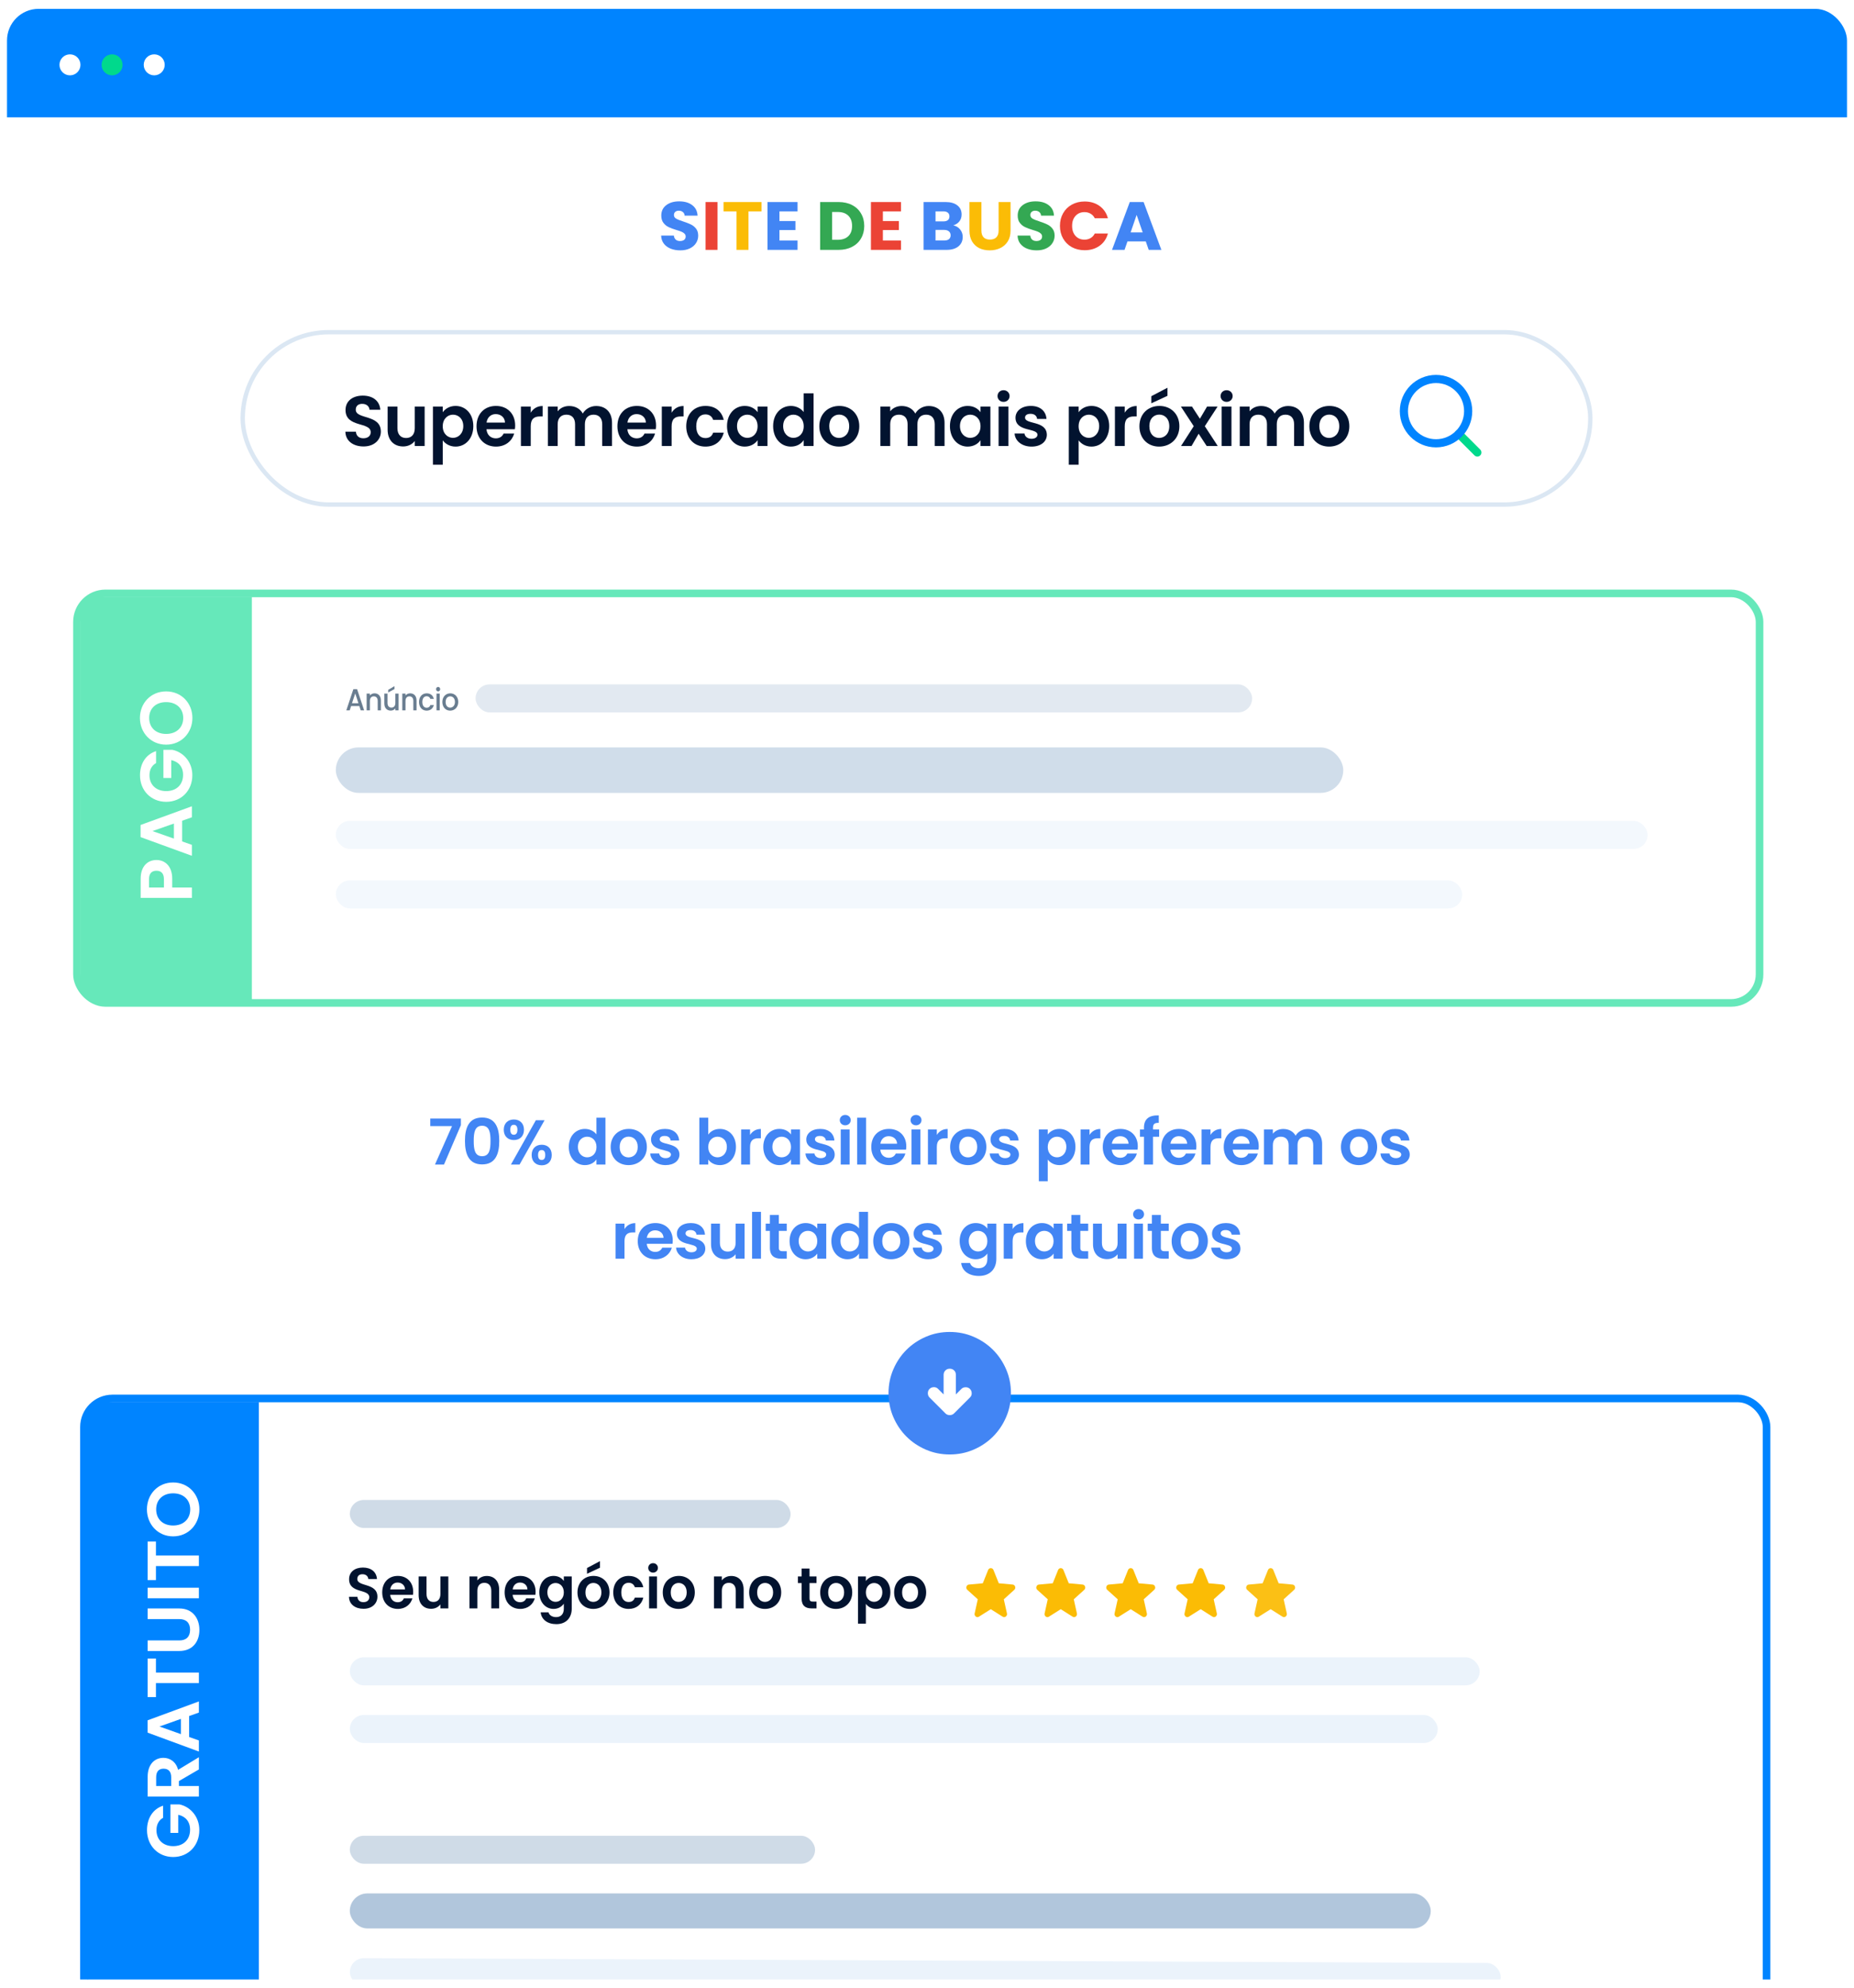<svg width="530" height="568" viewBox="0 0 530 568" fill="none" xmlns="http://www.w3.org/2000/svg">
<g filter="url(#filter0_d_1097_6316)">
<g clip-path="url(#clip0_1097_6316)">
<rect x="2" y="1.524" width="526" height="563" rx="9.053" fill="white"/>
<rect x="2" y="33.524" width="525" height="122" fill="white"/>
<rect x="2" y="1.524" width="526" height="31" fill="#0084FF"/>
<circle cx="20" cy="17.524" r="3" fill="white"/>
<circle cx="32.042" cy="17.524" r="3" fill="#00D98C"/>
<circle cx="44.085" cy="17.524" r="3" fill="white"/>
<rect x="69.377" y="93.901" width="385.247" height="49.247" rx="24.623" fill="white"/>
<path d="M108.877 122.303C108.877 117.305 101.701 118.89 101.701 116.046C101.701 114.888 102.523 114.339 103.625 114.38C104.828 114.4 105.57 115.132 105.63 116.066H108.717C108.536 113.507 106.572 112.024 103.705 112.024C100.819 112.024 98.775 113.568 98.775 116.127C98.754 121.267 105.97 119.418 105.97 122.485C105.97 123.501 105.189 124.212 103.866 124.212C102.563 124.212 101.821 123.46 101.741 122.323H98.734C98.775 125.004 101.019 126.548 103.926 126.548C107.113 126.548 108.877 124.537 108.877 122.303Z" fill="#02132F"/>
<path d="M121.392 115.152H118.566V121.348C118.566 123.156 117.604 124.131 116.08 124.131C114.597 124.131 113.615 123.156 113.615 121.348V115.152H110.809V121.754C110.809 124.842 112.673 126.548 115.259 126.548C116.642 126.548 117.864 125.939 118.566 124.984V126.406H121.392V115.152Z" fill="#02132F"/>
<path d="M126.566 116.777V115.152H123.76V131.769H126.566V124.801C127.248 125.715 128.491 126.589 130.235 126.589C133.081 126.589 135.306 124.253 135.306 120.738C135.306 117.224 133.081 114.969 130.235 114.969C128.511 114.969 127.228 115.822 126.566 116.777ZM132.439 120.738C132.439 122.871 131.016 124.09 129.493 124.09C127.99 124.09 126.566 122.912 126.566 120.779C126.566 118.646 127.99 117.468 129.493 117.468C131.016 117.468 132.439 118.605 132.439 120.738Z" fill="#02132F"/>
<path d="M141.715 117.305C143.158 117.305 144.321 118.24 144.361 119.723H139.089C139.309 118.179 140.372 117.305 141.715 117.305ZM146.986 122.871H143.96C143.599 123.623 142.937 124.232 141.735 124.232C140.332 124.232 139.209 123.298 139.069 121.632H147.187C147.247 121.267 147.267 120.901 147.267 120.535C147.267 117.183 145.002 114.969 141.795 114.969C138.508 114.969 136.223 117.224 136.223 120.779C136.223 124.314 138.568 126.589 141.795 126.589C144.541 126.589 146.385 124.943 146.986 122.871Z" fill="#02132F"/>
<path d="M151.721 120.799C151.721 118.626 152.723 117.976 154.387 117.976H155.128V114.99C153.585 114.99 152.422 115.741 151.721 116.899V115.152H148.914V126.406H151.721V120.799Z" fill="#02132F"/>
<path d="M172.152 126.406H174.958V119.804C174.958 116.696 173.074 114.99 170.408 114.99C168.785 114.99 167.321 115.863 166.6 117.143C165.838 115.741 164.415 114.99 162.691 114.99C161.308 114.99 160.125 115.579 159.424 116.513V115.152H156.618V126.406H159.424V120.19C159.424 118.402 160.406 117.468 161.929 117.468C163.413 117.468 164.395 118.402 164.395 120.19V126.406H167.201V120.19C167.201 118.402 168.183 117.468 169.687 117.468C171.17 117.468 172.152 118.402 172.152 120.19V126.406Z" fill="#02132F"/>
<path d="M181.991 117.305C183.434 117.305 184.597 118.24 184.637 119.723H179.365C179.586 118.179 180.648 117.305 181.991 117.305ZM187.263 122.871H184.236C183.875 123.623 183.214 124.232 182.011 124.232C180.608 124.232 179.485 123.298 179.345 121.632H187.463C187.523 121.267 187.543 120.901 187.543 120.535C187.543 117.183 185.278 114.969 182.071 114.969C178.784 114.969 176.499 117.224 176.499 120.779C176.499 124.314 178.844 126.589 182.071 126.589C184.817 126.589 186.661 124.943 187.263 122.871Z" fill="#02132F"/>
<path d="M191.997 120.799C191.997 118.626 192.999 117.976 194.663 117.976H195.404V114.99C193.861 114.99 192.698 115.741 191.997 116.899V115.152H189.191V126.406H191.997V120.799Z" fill="#02132F"/>
<path d="M196.172 120.779C196.172 124.314 198.457 126.589 201.664 126.589C204.43 126.589 206.295 125.004 206.896 122.607H203.869C203.528 123.623 202.807 124.151 201.644 124.151C200.081 124.151 199.038 122.973 199.038 120.779C199.038 118.585 200.081 117.387 201.644 117.387C202.807 117.387 203.549 117.996 203.869 118.951H206.896C206.295 116.432 204.43 114.969 201.664 114.969C198.457 114.969 196.172 117.244 196.172 120.779Z" fill="#02132F"/>
<path d="M207.829 120.738C207.829 124.253 210.074 126.589 212.881 126.589C214.644 126.589 215.907 125.736 216.569 124.761V126.406H219.395V115.152H216.569V116.757C215.907 115.822 214.685 114.969 212.901 114.969C210.074 114.969 207.829 117.224 207.829 120.738ZM216.569 120.779C216.569 122.912 215.166 124.09 213.622 124.09C212.119 124.09 210.696 122.871 210.696 120.738C210.696 118.605 212.119 117.468 213.622 117.468C215.166 117.468 216.569 118.646 216.569 120.779Z" fill="#02132F"/>
<path d="M221.013 120.738C221.013 124.253 223.258 126.589 226.085 126.589C227.828 126.589 229.071 125.776 229.733 124.74V126.406H232.579V111.374H229.733V116.716C228.971 115.66 227.568 114.969 226.105 114.969C223.258 114.969 221.013 117.224 221.013 120.738ZM229.753 120.779C229.753 122.912 228.35 124.09 226.806 124.09C225.303 124.09 223.88 122.871 223.88 120.738C223.88 118.605 225.303 117.468 226.806 117.468C228.35 117.468 229.753 118.646 229.753 120.779Z" fill="#02132F"/>
<path d="M245.643 120.779C245.643 117.224 243.137 114.969 239.93 114.969C236.723 114.969 234.217 117.224 234.217 120.779C234.217 124.314 236.643 126.589 239.85 126.589C243.077 126.589 245.643 124.314 245.643 120.779ZM237.064 120.779C237.064 118.524 238.407 117.448 239.89 117.448C241.373 117.448 242.756 118.524 242.756 120.779C242.756 123.014 241.333 124.111 239.85 124.111C238.346 124.111 237.064 123.014 237.064 120.779Z" fill="#02132F"/>
<path d="M267.21 126.406H270.016V119.804C270.016 116.696 268.132 114.99 265.466 114.99C263.843 114.99 262.379 115.863 261.658 117.143C260.896 115.741 259.473 114.99 257.749 114.99C256.366 114.99 255.183 115.579 254.482 116.513V115.152H251.676V126.406H254.482V120.19C254.482 118.402 255.464 117.468 256.987 117.468C258.471 117.468 259.453 118.402 259.453 120.19V126.406H262.259V120.19C262.259 118.402 263.241 117.468 264.745 117.468C266.228 117.468 267.21 118.402 267.21 120.19V126.406Z" fill="#02132F"/>
<path d="M271.557 120.738C271.557 124.253 273.802 126.589 276.608 126.589C278.372 126.589 279.635 125.736 280.296 124.761V126.406H283.122V115.152H280.296V116.757C279.635 115.822 278.412 114.969 276.628 114.969C273.802 114.969 271.557 117.224 271.557 120.738ZM280.296 120.779C280.296 122.912 278.893 124.09 277.35 124.09C275.846 124.09 274.423 122.871 274.423 120.738C274.423 118.605 275.846 117.468 277.35 117.468C278.893 117.468 280.296 118.646 280.296 120.779Z" fill="#02132F"/>
<path d="M285.462 126.406H288.269V115.152H285.462V126.406ZM286.886 113.811C287.868 113.811 288.609 113.08 288.609 112.146C288.609 111.211 287.868 110.48 286.886 110.48C285.883 110.48 285.162 111.211 285.162 112.146C285.162 113.08 285.883 113.811 286.886 113.811Z" fill="#02132F"/>
<path d="M299.259 123.196C299.179 119.073 293.026 120.352 293.026 118.301C293.026 117.651 293.567 117.224 294.609 117.224C295.712 117.224 296.393 117.813 296.473 118.687H299.159C298.999 116.452 297.375 114.969 294.689 114.969C291.943 114.969 290.3 116.472 290.3 118.341C290.3 122.465 296.573 121.185 296.573 123.196C296.573 123.846 295.972 124.354 294.87 124.354C293.747 124.354 292.965 123.704 292.865 122.851H290.039C290.159 124.943 292.104 126.589 294.89 126.589C297.596 126.589 299.259 125.126 299.259 123.196Z" fill="#02132F"/>
<path d="M308.344 116.777V115.152H305.537V131.769H308.344V124.801C309.025 125.715 310.268 126.589 312.012 126.589C314.858 126.589 317.083 124.253 317.083 120.738C317.083 117.224 314.858 114.969 312.012 114.969C310.288 114.969 309.005 115.822 308.344 116.777ZM314.217 120.738C314.217 122.871 312.794 124.09 311.27 124.09C309.767 124.09 308.344 122.912 308.344 120.779C308.344 118.646 309.767 117.468 311.27 117.468C312.794 117.468 314.217 118.605 314.217 120.738Z" fill="#02132F"/>
<path d="M321.528 120.799C321.528 118.626 322.53 117.976 324.194 117.976H324.935V114.99C323.392 114.99 322.229 115.741 321.528 116.899V115.152H318.721V126.406H321.528V120.799Z" fill="#02132F"/>
<path d="M337.148 120.779C337.148 117.224 334.643 114.969 331.436 114.969C328.228 114.969 325.723 117.224 325.723 120.779C325.723 124.314 328.148 126.589 331.355 126.589C334.583 126.589 337.148 124.314 337.148 120.779ZM328.569 120.779C328.569 118.524 329.912 117.448 331.396 117.448C332.879 117.448 334.262 118.524 334.262 120.779C334.262 123.014 332.839 124.111 331.355 124.111C329.852 124.111 328.569 123.014 328.569 120.779ZM329.13 112.186V114.218L333.741 112.085V109.769L329.13 112.186Z" fill="#02132F"/>
<path d="M344.94 126.406H348.107L344.418 120.759L348.066 115.152H345.06L343.015 118.626L340.75 115.152H337.583L341.251 120.759L337.623 126.406H340.63L342.654 122.912L344.94 126.406Z" fill="#02132F"/>
<path d="M349.23 126.406H352.036V115.152H349.23V126.406ZM350.653 113.811C351.635 113.811 352.377 113.08 352.377 112.146C352.377 111.211 351.635 110.48 350.653 110.48C349.651 110.48 348.929 111.211 348.929 112.146C348.929 113.08 349.651 113.811 350.653 113.811Z" fill="#02132F"/>
<path d="M369.942 126.406H372.749V119.804C372.749 116.696 370.864 114.99 368.198 114.99C366.575 114.99 365.112 115.863 364.39 117.143C363.628 115.741 362.205 114.99 360.481 114.99C359.098 114.99 357.916 115.579 357.214 116.513V115.152H354.408V126.406H357.214V120.19C357.214 118.402 358.196 117.468 359.72 117.468C361.203 117.468 362.185 118.402 362.185 120.19V126.406H364.991V120.19C364.991 118.402 365.973 117.468 367.477 117.468C368.96 117.468 369.942 118.402 369.942 120.19V126.406Z" fill="#02132F"/>
<path d="M385.734 120.779C385.734 117.224 383.229 114.969 380.022 114.969C376.815 114.969 374.309 117.224 374.309 120.779C374.309 124.314 376.734 126.589 379.941 126.589C383.169 126.589 385.734 124.314 385.734 120.779ZM377.155 120.779C377.155 118.524 378.498 117.448 379.982 117.448C381.465 117.448 382.848 118.524 382.848 120.779C382.848 123.014 381.425 124.111 379.941 124.111C378.438 124.111 377.155 123.014 377.155 120.779Z" fill="#02132F"/>
<g clip-path="url(#clip1_1097_6316)">
<path d="M417.013 122.953L422.328 128.269" stroke="#00D98C" stroke-width="2.333" stroke-linecap="round" stroke-linejoin="round"/>
<path d="M410.516 125.644C415.59 125.644 419.703 121.53 419.703 116.456C419.703 111.382 415.59 107.269 410.516 107.269C405.442 107.269 401.328 111.382 401.328 116.456C401.328 121.53 405.442 125.644 410.516 125.644Z" stroke="#0084FF" stroke-width="2.333" stroke-linecap="round" stroke-linejoin="round"/>
</g>
<rect x="69.377" y="93.901" width="385.247" height="49.247" rx="24.623" stroke="#DBE7F3" stroke-width="1.247"/>
<g opacity="0.6">
<g clip-path="url(#clip2_1097_6316)">
<rect x="23" y="169.524" width="49" height="116" fill="#00D98C"/>
<path d="M46.86 252.545H42.601V250.183C42.601 248.502 43.399 247.758 44.741 247.758C46.042 247.758 46.86 248.502 46.86 250.183V252.545ZM44.741 244.693C42.203 244.693 40.21 246.481 40.21 250.056L40.21 255.524H54.853V252.545H49.231V250.056C49.231 246.225 46.965 244.693 44.741 244.693Z" fill="white"/>
<path d="M54.853 232.493V229.343L40.189 234.684L40.189 238.153L54.853 243.493V240.366L52.063 239.387V233.471L54.853 232.493ZM49.713 234.28L49.713 238.578L43.587 236.429L49.713 234.28Z" fill="white"/>
<path d="M40.021 220.496C40.021 224.794 43.126 228.071 47.511 228.071C51.895 228.071 54.979 224.794 54.979 220.474C54.979 216.517 52.252 213.814 49.273 213.218H46.713L46.713 221.262H48.958V216.155C51.035 216.602 52.336 218.07 52.336 220.368C52.336 223.134 50.489 225.007 47.511 225.007C44.594 225.007 42.727 223.155 42.727 220.496C42.727 218.921 43.378 217.687 44.615 217.006V213.58C41.678 214.538 40.021 217.176 40.021 220.496Z" fill="white"/>
<path d="M47.489 196.524C43.105 196.524 40 199.886 40 204.12C40 208.312 43.105 211.738 47.489 211.738C51.895 211.738 55 208.312 55 204.12C55 199.907 51.895 196.524 47.489 196.524ZM47.489 208.674C44.511 208.674 42.643 206.823 42.643 204.12C42.643 201.439 44.511 199.588 47.489 199.588C50.468 199.588 52.378 201.439 52.378 204.12C52.378 206.823 50.468 208.674 47.489 208.674Z" fill="white"/>
<path d="M103.127 201.946H104.098L102.083 195.894H101.015L99 201.946H99.963L100.367 200.711H102.722L103.127 201.946ZM102.463 199.902H100.626L101.549 197.094L102.463 199.902Z" fill="#052646"/>
<path d="M107.976 201.946H108.89V199.12C108.89 197.781 108.105 197.076 107.061 197.076C106.527 197.076 106.034 197.311 105.734 197.702V197.154H104.812V201.946H105.734V199.268C105.734 198.389 106.179 197.937 106.859 197.937C107.531 197.937 107.976 198.389 107.976 199.268V201.946Z" fill="#052646"/>
<path d="M113.942 197.154H113.02V199.824C113.02 200.702 112.575 201.154 111.895 201.154C111.224 201.154 110.779 200.702 110.779 199.824V197.154H109.864V199.972C109.864 201.311 110.657 202.015 111.701 202.015C112.227 202.015 112.729 201.781 113.02 201.372V201.946H113.942V197.154ZM110.973 196.085V196.815L112.761 195.868V195.024L110.973 196.085Z" fill="#052646"/>
<path d="M118.161 201.946H119.076V199.12C119.076 197.781 118.291 197.076 117.247 197.076C116.713 197.076 116.219 197.311 115.92 197.702V197.154H114.998V201.946H115.92V199.268C115.92 198.389 116.365 197.937 117.045 197.937C117.716 197.937 118.161 198.389 118.161 199.268V201.946Z" fill="#052646"/>
<path d="M119.783 199.546C119.783 201.05 120.689 202.024 121.968 202.024C123.06 202.024 123.772 201.372 124.023 200.433H123.028C122.858 200.928 122.518 201.189 121.968 201.189C121.223 201.189 120.73 200.598 120.73 199.546C120.73 198.502 121.223 197.911 121.968 197.911C122.518 197.911 122.874 198.207 123.028 198.668H124.023C123.772 197.659 123.06 197.076 121.968 197.076C120.689 197.076 119.783 198.05 119.783 199.546Z" fill="#052646"/>
<path d="M124.78 201.946H125.703V197.154H124.78V201.946ZM125.25 196.52C125.573 196.52 125.832 196.241 125.832 195.885C125.832 195.528 125.573 195.25 125.25 195.25C124.918 195.25 124.659 195.528 124.659 195.885C124.659 196.241 124.918 196.52 125.25 196.52Z" fill="#052646"/>
<path d="M131 199.546C131 198.041 129.997 197.076 128.726 197.076C127.456 197.076 126.453 198.041 126.453 199.546C126.453 201.05 127.415 202.024 128.686 202.024C129.964 202.024 131 201.05 131 199.546ZM127.391 199.546C127.391 198.459 128.014 197.937 128.71 197.937C129.398 197.937 130.053 198.459 130.053 199.546C130.053 200.633 129.374 201.163 128.686 201.163C127.99 201.163 127.391 200.633 127.391 199.546Z" fill="#052646"/>
<rect x="135.95" y="194.524" width="222" height="8" rx="4" fill="#CFDBE7"/>
<rect x="96" y="212.524" width="288" height="13" rx="6.5" fill="#B1C6DC"/>
<rect x="96" y="233.524" width="375" height="8" rx="4" fill="#EBF3FB"/>
<rect x="96" y="250.524" width="322" height="8" rx="4" fill="#EBF3FB"/>
</g>
<rect x="22" y="168.524" width="481" height="117" rx="8.151" stroke="#00D98C" stroke-width="2.174"/>
</g>
<g clip-path="url(#clip3_1097_6316)">
<rect x="25" y="399.524" width="49" height="370" fill="#0084FF"/>
<path d="M42.021 521.858C42.021 526.208 45.126 529.524 49.511 529.524C53.895 529.524 56.979 526.208 56.979 521.836C56.979 517.831 54.252 515.096 51.273 514.493H48.713V522.633H50.958V517.465C53.035 517.917 54.336 519.403 54.336 521.729C54.336 524.528 52.489 526.423 49.511 526.423C46.594 526.423 44.727 524.55 44.727 521.858C44.727 520.264 45.378 519.016 46.615 518.326V514.859C43.678 515.828 42.021 518.499 42.021 521.858Z" fill="white"/>
<path d="M46.762 504.295C48.084 504.295 48.944 505.049 48.944 506.729L48.944 509.248H44.643L44.643 506.729C44.643 505.049 45.462 504.295 46.762 504.295ZM42.21 512.263H56.853V509.248H51.147V507.827L56.853 504.511V501.022L50.916 504.618C50.287 502.207 48.483 501.195 46.699 501.195C44.245 501.195 42.21 503.003 42.21 506.621L42.21 512.263Z" fill="white"/>
<path d="M56.853 488.261V485.074L42.189 490.479L42.189 493.989L56.853 499.394V496.228L54.063 495.238V489.251L56.853 488.261ZM51.713 490.07V494.419L45.587 492.244L51.713 490.07Z" fill="white"/>
<path d="M44.58 483.85L44.58 479.845H56.853V476.83H44.58L44.58 472.825H42.21L42.21 483.85H44.58Z" fill="white"/>
<path d="M51.252 470.668C55.112 470.668 57 467.955 57 464.66C57 461.366 55.112 458.523 51.252 458.523H42.21L42.21 461.559H51.273C53.287 461.559 54.336 462.679 54.336 464.617C54.336 466.534 53.287 467.653 51.273 467.653H42.21L42.21 470.668H51.252Z" fill="white"/>
<path d="M56.853 455.61V452.595H42.21L42.21 455.61H56.853Z" fill="white"/>
<path d="M44.58 450.414L44.58 446.408H56.853V443.394H44.58L44.58 439.388H42.21L42.21 450.414H44.58Z" fill="white"/>
<path d="M49.489 422.524C45.105 422.524 42 425.926 42 430.212C42 434.454 45.105 437.921 49.489 437.921C53.895 437.921 57 434.454 57 430.212C57 425.948 53.895 422.524 49.489 422.524ZM49.489 434.82C46.511 434.82 44.643 432.946 44.643 430.212C44.643 427.498 46.511 425.625 49.489 425.625C52.468 425.625 54.378 427.498 54.378 430.212C54.378 432.946 52.468 434.82 49.489 434.82Z" fill="white"/>
<rect x="100" y="427.524" width="126" height="8" rx="4" fill="#CFDBE7"/>
<path d="M107.892 455.171C107.892 451.116 102.14 452.402 102.14 450.094C102.14 449.155 102.799 448.709 103.682 448.742C104.646 448.759 105.241 449.352 105.289 450.111H107.764C107.619 448.034 106.044 446.83 103.747 446.83C101.433 446.83 99.794 448.083 99.794 450.16C99.778 454.33 105.562 452.83 105.562 455.319C105.562 456.144 104.936 456.72 103.875 456.72C102.831 456.72 102.236 456.111 102.172 455.187H99.762C99.794 457.363 101.593 458.616 103.923 458.616C106.478 458.616 107.892 456.984 107.892 455.171Z" fill="#02132F"/>
<path d="M113.667 451.116C114.823 451.116 115.755 451.874 115.788 453.078H111.562C111.738 451.825 112.59 451.116 113.667 451.116ZM117.892 455.633H115.466C115.177 456.242 114.647 456.737 113.683 456.737C112.558 456.737 111.658 455.979 111.546 454.627H118.053C118.101 454.33 118.117 454.034 118.117 453.737C118.117 451.017 116.302 449.22 113.731 449.22C111.096 449.22 109.264 451.05 109.264 453.935C109.264 456.803 111.144 458.649 113.731 458.649C115.932 458.649 117.41 457.314 117.892 455.633Z" fill="#02132F"/>
<path d="M128.163 449.369H125.897V454.396C125.897 455.863 125.126 456.655 123.905 456.655C122.716 456.655 121.929 455.863 121.929 454.396V449.369H119.679V454.726C119.679 457.231 121.173 458.616 123.246 458.616C124.355 458.616 125.335 458.122 125.897 457.347V458.501H128.163V449.369Z" fill="#02132F"/>
<path d="M140.446 458.501H142.695V453.144C142.695 450.622 141.217 449.237 139.144 449.237C138.003 449.237 137.039 449.731 136.461 450.506V449.369H134.211V458.501H136.461V453.457C136.461 451.99 137.248 451.198 138.469 451.198C139.658 451.198 140.446 451.99 140.446 453.457V458.501Z" fill="#02132F"/>
<path d="M148.659 451.116C149.815 451.116 150.747 451.874 150.78 453.078H146.554C146.73 451.825 147.582 451.116 148.659 451.116ZM152.884 455.633H150.458C150.169 456.242 149.639 456.737 148.675 456.737C147.55 456.737 146.65 455.979 146.538 454.627H153.045C153.093 454.33 153.109 454.034 153.109 453.737C153.109 451.017 151.294 449.22 148.723 449.22C146.088 449.22 144.256 451.05 144.256 453.935C144.256 456.803 146.136 458.649 148.723 458.649C150.924 458.649 152.402 457.314 152.884 455.633Z" fill="#02132F"/>
<path d="M154.173 453.902C154.173 456.753 155.973 458.649 158.238 458.649C159.636 458.649 160.648 457.94 161.179 457.149V458.567C161.179 460.264 160.215 460.99 158.977 460.99C157.853 460.99 157.017 460.446 156.792 459.622H154.559C154.784 461.715 156.535 463.001 159.042 463.001C161.966 463.001 163.444 461.039 163.444 458.567V449.369H161.179V450.671C160.648 449.88 159.636 449.22 158.238 449.22C155.973 449.22 154.173 451.05 154.173 453.902ZM161.179 453.935C161.179 455.666 160.054 456.622 158.817 456.622C157.611 456.622 156.471 455.633 156.471 453.902C156.471 452.171 157.611 451.248 158.817 451.248C160.054 451.248 161.179 452.204 161.179 453.935Z" fill="#02132F"/>
<path d="M174.238 453.935C174.238 451.05 172.229 449.22 169.658 449.22C167.087 449.22 165.079 451.05 165.079 453.935C165.079 456.803 167.023 458.649 169.594 458.649C172.181 458.649 174.238 456.803 174.238 453.935ZM167.361 453.935C167.361 452.105 168.437 451.231 169.626 451.231C170.815 451.231 171.924 452.105 171.924 453.935C171.924 455.748 170.783 456.638 169.594 456.638C168.389 456.638 167.361 455.748 167.361 453.935ZM167.81 446.962V448.611L171.506 446.88V445.001L167.81 446.962Z" fill="#02132F"/>
<path d="M175.309 453.935C175.309 456.803 177.141 458.649 179.712 458.649C181.929 458.649 183.424 457.363 183.906 455.418H181.479C181.206 456.242 180.628 456.671 179.696 456.671C178.443 456.671 177.607 455.715 177.607 453.935C177.607 452.155 178.443 451.182 179.696 451.182C180.628 451.182 181.222 451.676 181.479 452.451H183.906C183.424 450.407 181.929 449.22 179.712 449.22C177.141 449.22 175.309 451.067 175.309 453.935Z" fill="#02132F"/>
<path d="M185.554 458.501H187.803V449.369H185.554V458.501ZM186.695 448.281C187.482 448.281 188.076 447.687 188.076 446.929C188.076 446.171 187.482 445.578 186.695 445.578C185.891 445.578 185.313 446.171 185.313 446.929C185.313 447.687 185.891 448.281 186.695 448.281Z" fill="#02132F"/>
<path d="M198.622 453.935C198.622 451.05 196.614 449.22 194.043 449.22C191.472 449.22 189.463 451.05 189.463 453.935C189.463 456.803 191.408 458.649 193.979 458.649C196.565 458.649 198.622 456.803 198.622 453.935ZM191.745 453.935C191.745 452.105 192.822 451.231 194.011 451.231C195.2 451.231 196.308 452.105 196.308 453.935C196.308 455.748 195.168 456.638 193.979 456.638C192.773 456.638 191.745 455.748 191.745 453.935Z" fill="#02132F"/>
<path d="M210.335 458.501H212.585V453.144C212.585 450.622 211.107 449.237 209.034 449.237C207.893 449.237 206.929 449.731 206.351 450.506V449.369H204.101V458.501H206.351V453.457C206.351 451.99 207.138 451.198 208.359 451.198C209.548 451.198 210.335 451.99 210.335 453.457V458.501Z" fill="#02132F"/>
<path d="M223.321 453.935C223.321 451.05 221.312 449.22 218.741 449.22C216.17 449.22 214.162 451.05 214.162 453.935C214.162 456.803 216.106 458.649 218.677 458.649C221.264 458.649 223.321 456.803 223.321 453.935ZM216.443 453.935C216.443 452.105 217.52 451.231 218.709 451.231C219.898 451.231 221.007 452.105 221.007 453.935C221.007 455.748 219.866 456.638 218.677 456.638C217.472 456.638 216.443 455.748 216.443 453.935Z" fill="#02132F"/>
<path d="M229.153 455.666C229.153 457.759 230.294 458.501 231.997 458.501H233.411V456.556H232.366C231.66 456.556 231.418 456.292 231.418 455.682V451.264H233.411V449.369H231.418V447.111H229.153V449.369H228.092V451.264H229.153V455.666Z" fill="#02132F"/>
<path d="M243.625 453.935C243.625 451.05 241.617 449.22 239.046 449.22C236.475 449.22 234.467 451.05 234.467 453.935C234.467 456.803 236.411 458.649 238.982 458.649C241.569 458.649 243.625 456.803 243.625 453.935ZM236.748 453.935C236.748 452.105 237.825 451.231 239.014 451.231C240.203 451.231 241.311 452.105 241.311 453.935C241.311 455.748 240.171 456.638 238.982 456.638C237.777 456.638 236.748 455.748 236.748 453.935Z" fill="#02132F"/>
<path d="M247.525 450.687V449.369H245.275V462.852H247.525V457.198C248.071 457.94 249.067 458.649 250.465 458.649C252.747 458.649 254.531 456.753 254.531 453.902C254.531 451.05 252.747 449.22 250.465 449.22C249.084 449.22 248.055 449.913 247.525 450.687ZM252.233 453.902C252.233 455.633 251.092 456.622 249.871 456.622C248.666 456.622 247.525 455.666 247.525 453.935C247.525 452.204 248.666 451.248 249.871 451.248C251.092 451.248 252.233 452.171 252.233 453.902Z" fill="#02132F"/>
<path d="M264.762 453.935C264.762 451.05 262.753 449.22 260.182 449.22C257.611 449.22 255.603 451.05 255.603 453.935C255.603 456.803 257.547 458.649 260.118 458.649C262.705 458.649 264.762 456.803 264.762 453.935ZM257.885 453.935C257.885 452.105 258.961 451.231 260.15 451.231C261.339 451.231 262.448 452.105 262.448 453.935C262.448 455.748 261.307 456.638 260.118 456.638C258.913 456.638 257.885 455.748 257.885 453.935Z" fill="#02132F"/>
<path d="M283.238 458.729L279.845 460.87C279.695 460.969 279.538 461.012 279.375 460.998C279.211 460.984 279.068 460.927 278.946 460.827C278.823 460.727 278.728 460.602 278.66 460.453C278.591 460.303 278.578 460.135 278.619 459.949L279.518 455.904L276.513 453.186C276.377 453.058 276.292 452.911 276.258 452.747C276.224 452.583 276.234 452.423 276.288 452.266C276.343 452.109 276.425 451.98 276.534 451.88C276.643 451.781 276.793 451.716 276.983 451.688L280.949 451.324L282.482 447.514C282.55 447.343 282.656 447.215 282.799 447.129C282.942 447.043 283.088 447.001 283.238 447.001C283.388 447.001 283.535 447.043 283.678 447.129C283.821 447.215 283.926 447.343 283.994 447.514L285.527 451.324L289.493 451.688C289.684 451.716 289.834 451.781 289.943 451.88C290.052 451.98 290.133 452.109 290.188 452.266C290.242 452.423 290.253 452.583 290.219 452.747C290.185 452.911 290.099 453.058 289.963 453.186L286.958 455.904L287.858 459.949C287.899 460.135 287.885 460.303 287.817 460.453C287.749 460.602 287.653 460.727 287.531 460.827C287.408 460.927 287.265 460.984 287.101 460.998C286.938 461.012 286.781 460.969 286.631 460.87L283.238 458.729Z" fill="#FBBC05"/>
<path d="M303.238 458.729L299.845 460.87C299.695 460.969 299.538 461.012 299.375 460.998C299.211 460.984 299.068 460.927 298.946 460.827C298.823 460.727 298.728 460.602 298.66 460.453C298.591 460.303 298.578 460.135 298.619 459.949L299.518 455.904L296.513 453.186C296.377 453.058 296.292 452.911 296.258 452.747C296.224 452.583 296.234 452.423 296.288 452.266C296.343 452.109 296.425 451.98 296.534 451.88C296.643 451.781 296.793 451.716 296.983 451.688L300.949 451.324L302.482 447.514C302.55 447.343 302.656 447.215 302.799 447.129C302.942 447.043 303.088 447.001 303.238 447.001C303.388 447.001 303.535 447.043 303.678 447.129C303.821 447.215 303.926 447.343 303.994 447.514L305.527 451.324L309.493 451.688C309.684 451.716 309.834 451.781 309.943 451.88C310.052 451.98 310.133 452.109 310.188 452.266C310.242 452.423 310.253 452.583 310.219 452.747C310.185 452.911 310.099 453.058 309.963 453.186L306.958 455.904L307.858 459.949C307.899 460.135 307.885 460.303 307.817 460.453C307.749 460.602 307.653 460.727 307.531 460.827C307.408 460.927 307.265 460.984 307.101 460.998C306.938 461.012 306.781 460.969 306.631 460.87L303.238 458.729Z" fill="#FBBC05"/>
<path d="M323.238 458.729L319.845 460.87C319.695 460.969 319.538 461.012 319.375 460.998C319.211 460.984 319.068 460.927 318.946 460.827C318.823 460.727 318.728 460.602 318.66 460.453C318.591 460.303 318.578 460.135 318.619 459.949L319.518 455.904L316.513 453.186C316.377 453.058 316.292 452.911 316.258 452.747C316.224 452.583 316.234 452.423 316.288 452.266C316.343 452.109 316.425 451.98 316.534 451.88C316.643 451.781 316.793 451.716 316.983 451.688L320.949 451.324L322.482 447.514C322.55 447.343 322.656 447.215 322.799 447.129C322.942 447.043 323.088 447.001 323.238 447.001C323.388 447.001 323.535 447.043 323.678 447.129C323.821 447.215 323.926 447.343 323.994 447.514L325.527 451.324L329.493 451.688C329.684 451.716 329.834 451.781 329.943 451.88C330.052 451.98 330.133 452.109 330.188 452.266C330.242 452.423 330.253 452.583 330.219 452.747C330.185 452.911 330.099 453.058 329.963 453.186L326.958 455.904L327.858 459.949C327.899 460.135 327.885 460.303 327.817 460.453C327.749 460.602 327.653 460.727 327.531 460.827C327.408 460.927 327.265 460.984 327.101 460.998C326.938 461.012 326.781 460.969 326.631 460.87L323.238 458.729Z" fill="#FBBC05"/>
<path d="M343.238 458.729L339.845 460.87C339.695 460.969 339.538 461.012 339.375 460.998C339.211 460.984 339.068 460.927 338.946 460.827C338.823 460.727 338.728 460.602 338.66 460.453C338.591 460.303 338.578 460.135 338.619 459.949L339.518 455.904L336.513 453.186C336.377 453.058 336.292 452.911 336.258 452.747C336.224 452.583 336.234 452.423 336.288 452.266C336.343 452.109 336.425 451.98 336.534 451.88C336.643 451.781 336.793 451.716 336.983 451.688L340.949 451.324L342.482 447.514C342.55 447.343 342.656 447.215 342.799 447.129C342.942 447.043 343.088 447.001 343.238 447.001C343.388 447.001 343.535 447.043 343.678 447.129C343.821 447.215 343.926 447.343 343.994 447.514L345.527 451.324L349.493 451.688C349.684 451.716 349.834 451.781 349.943 451.88C350.052 451.98 350.133 452.109 350.188 452.266C350.242 452.423 350.253 452.583 350.219 452.747C350.185 452.911 350.099 453.058 349.963 453.186L346.958 455.904L347.858 459.949C347.899 460.135 347.885 460.303 347.817 460.453C347.749 460.602 347.653 460.727 347.531 460.827C347.408 460.927 347.265 460.984 347.101 460.998C346.938 461.012 346.781 460.969 346.631 460.87L343.238 458.729Z" fill="#FBBC05"/>
<path d="M363.238 458.729L359.845 460.87C359.695 460.969 359.538 461.012 359.375 460.998C359.211 460.984 359.068 460.927 358.946 460.827C358.823 460.727 358.728 460.602 358.66 460.453C358.591 460.303 358.578 460.135 358.619 459.949L359.518 455.904L356.513 453.186C356.377 453.058 356.292 452.911 356.258 452.747C356.224 452.583 356.234 452.423 356.288 452.266C356.343 452.109 356.425 451.98 356.534 451.88C356.643 451.781 356.793 451.716 356.983 451.688L360.949 451.324L362.482 447.514C362.55 447.343 362.656 447.215 362.799 447.129C362.942 447.043 363.088 447.001 363.238 447.001C363.388 447.001 363.535 447.043 363.678 447.129C363.821 447.215 363.926 447.343 363.994 447.514L365.527 451.324L369.493 451.688C369.684 451.716 369.834 451.781 369.943 451.88C370.052 451.98 370.133 452.109 370.188 452.266C370.242 452.423 370.253 452.583 370.219 452.747C370.185 452.911 370.099 453.058 369.963 453.186L366.958 455.904L367.858 459.949C367.899 460.135 367.885 460.303 367.817 460.453C367.749 460.602 367.653 460.727 367.531 460.827C367.408 460.927 367.265 460.984 367.101 460.998C366.938 461.012 366.781 460.969 366.631 460.87L363.238 458.729Z" fill="#FBC015"/>
<rect x="100" y="472.477" width="323" height="8" rx="4" fill="#EBF3FB"/>
<rect x="100" y="488.954" width="311" height="8" rx="4" fill="#EBF3FB"/>
<rect x="100" y="523.455" width="133" height="8" rx="4" fill="#CFDBE7"/>
<rect x="100" y="539.932" width="309" height="10" rx="5" fill="#B1C6DC"/>
<rect x="100.034" y="558.408" width="329" height="8" rx="4" transform="rotate(0.244 100.034 558.408)" fill="#EBF3FB"/>
</g>
<rect x="24" y="398.524" width="481" height="360" rx="8.151" stroke="#0084FF" stroke-width="2.174"/>
<path d="M123 318.554V320.724H129.213L124.344 331.696H126.924L131.756 320.434V318.554H123Z" fill="#4285F4"/>
<path d="M132.916 324.935C132.916 328.786 134.079 331.66 137.821 331.66C141.564 331.66 142.726 328.786 142.726 324.935C142.726 321.121 141.564 318.265 137.821 318.265C134.079 318.265 132.916 321.121 132.916 324.935ZM140.219 324.935C140.219 327.285 139.965 329.31 137.821 329.31C135.678 329.31 135.423 327.285 135.423 324.935C135.423 322.676 135.678 320.615 137.821 320.615C139.965 320.615 140.219 322.676 140.219 324.935Z" fill="#4285F4"/>
<path d="M144.007 321.754C144.007 323.652 145.242 324.7 146.895 324.7C148.548 324.7 149.784 323.652 149.784 321.754C149.784 319.874 148.548 318.826 146.895 318.826C145.242 318.826 144.007 319.874 144.007 321.754ZM146.877 320.344C147.513 320.344 147.913 320.76 147.913 321.754C147.913 322.748 147.513 323.182 146.877 323.182C146.259 323.182 145.878 322.748 145.878 321.754C145.878 320.76 146.259 320.344 146.877 320.344ZM146.06 331.696H148.53L155.67 319.042H153.181L146.06 331.696ZM151.982 328.967C151.982 330.883 153.217 331.913 154.87 331.913C156.505 331.913 157.723 330.883 157.723 328.967C157.723 327.069 156.505 326.038 154.87 326.038C153.217 326.038 151.982 327.069 151.982 328.967ZM154.852 327.557C155.47 327.557 155.87 327.972 155.87 328.967C155.87 329.979 155.47 330.395 154.852 330.395C154.216 330.395 153.817 329.979 153.817 328.967C153.817 327.972 154.216 327.557 154.852 327.557Z" fill="#4285F4"/>
<path d="M162.598 326.653C162.598 329.78 164.633 331.859 167.194 331.859C168.775 331.859 169.901 331.136 170.501 330.214V331.696H173.08V318.319H170.501V323.074C169.81 322.134 168.539 321.519 167.213 321.519C164.633 321.519 162.598 323.525 162.598 326.653ZM170.519 326.689C170.519 328.587 169.247 329.635 167.848 329.635C166.486 329.635 165.196 328.551 165.196 326.653C165.196 324.755 166.486 323.742 167.848 323.742C169.247 323.742 170.519 324.791 170.519 326.689Z" fill="#4285F4"/>
<path d="M184.92 326.689C184.92 323.525 182.649 321.519 179.743 321.519C176.836 321.519 174.565 323.525 174.565 326.689C174.565 329.834 176.763 331.859 179.67 331.859C182.595 331.859 184.92 329.834 184.92 326.689ZM177.145 326.689C177.145 324.682 178.362 323.724 179.706 323.724C181.051 323.724 182.304 324.682 182.304 326.689C182.304 328.677 181.014 329.653 179.67 329.653C178.308 329.653 177.145 328.677 177.145 326.689Z" fill="#4285F4"/>
<path d="M194.234 328.84C194.162 325.17 188.584 326.309 188.584 324.484C188.584 323.905 189.075 323.525 190.02 323.525C191.019 323.525 191.636 324.05 191.709 324.827H194.143C193.998 322.839 192.527 321.519 190.092 321.519C187.603 321.519 186.114 322.857 186.114 324.52C186.114 328.189 191.8 327.05 191.8 328.84C191.8 329.418 191.255 329.87 190.256 329.87C189.238 329.87 188.53 329.292 188.439 328.533H185.878C185.987 330.395 187.749 331.859 190.274 331.859C192.726 331.859 194.234 330.557 194.234 328.84Z" fill="#4285F4"/>
<path d="M202.467 323.146V318.319H199.924V331.696H202.467V330.268C203.085 331.136 204.211 331.859 205.792 331.859C208.372 331.859 210.388 329.78 210.388 326.653C210.388 323.525 208.372 321.519 205.792 321.519C204.266 321.519 203.085 322.224 202.467 323.146ZM207.79 326.653C207.79 328.551 206.5 329.635 205.12 329.635C203.757 329.635 202.467 328.587 202.467 326.689C202.467 324.791 203.757 323.742 205.12 323.742C206.5 323.742 207.79 324.755 207.79 326.653Z" fill="#4285F4"/>
<path d="M214.416 326.707C214.416 324.773 215.325 324.194 216.833 324.194H217.505V321.537C216.106 321.537 215.052 322.206 214.416 323.236V321.682H211.873V331.696H214.416V326.707Z" fill="#4285F4"/>
<path d="M218.2 326.653C218.2 329.78 220.235 331.859 222.778 331.859C224.377 331.859 225.522 331.1 226.121 330.232V331.696H228.683V321.682H226.121V323.11C225.522 322.278 224.413 321.519 222.797 321.519C220.235 321.519 218.2 323.525 218.2 326.653ZM226.121 326.689C226.121 328.587 224.849 329.635 223.451 329.635C222.088 329.635 220.798 328.551 220.798 326.653C220.798 324.755 222.088 323.742 223.451 323.742C224.849 323.742 226.121 324.791 226.121 326.689Z" fill="#4285F4"/>
<path d="M238.615 328.84C238.542 325.17 232.965 326.309 232.965 324.484C232.965 323.905 233.456 323.525 234.4 323.525C235.399 323.525 236.017 324.05 236.09 324.827H238.524C238.379 322.839 236.907 321.519 234.473 321.519C231.984 321.519 230.494 322.857 230.494 324.52C230.494 328.189 236.181 327.05 236.181 328.84C236.181 329.418 235.636 329.87 234.636 329.87C233.619 329.87 232.911 329.292 232.82 328.533H230.258C230.367 330.395 232.129 331.859 234.655 331.859C237.107 331.859 238.615 330.557 238.615 328.84Z" fill="#4285F4"/>
<path d="M240.339 331.696H242.883V321.682H240.339V331.696ZM241.629 320.489C242.519 320.489 243.192 319.838 243.192 319.006C243.192 318.175 242.519 317.524 241.629 317.524C240.721 317.524 240.067 318.175 240.067 319.006C240.067 319.838 240.721 320.489 241.629 320.489Z" fill="#4285F4"/>
<path d="M245.032 331.696H247.576V318.319H245.032V331.696Z" fill="#4285F4"/>
<path d="M254.049 323.598C255.357 323.598 256.41 324.429 256.447 325.749H251.669C251.869 324.375 252.831 323.598 254.049 323.598ZM258.826 328.551H256.083C255.756 329.22 255.157 329.762 254.067 329.762C252.795 329.762 251.778 328.93 251.651 327.448H259.008C259.063 327.123 259.081 326.797 259.081 326.472C259.081 323.489 257.028 321.519 254.121 321.519C251.142 321.519 249.071 323.525 249.071 326.689C249.071 329.834 251.197 331.859 254.121 331.859C256.61 331.859 258.281 330.395 258.826 328.551Z" fill="#4285F4"/>
<path d="M260.574 331.696H263.117V321.682H260.574V331.696ZM261.864 320.489C262.754 320.489 263.426 319.838 263.426 319.006C263.426 318.175 262.754 317.524 261.864 317.524C260.955 317.524 260.301 318.175 260.301 319.006C260.301 319.838 260.955 320.489 261.864 320.489Z" fill="#4285F4"/>
<path d="M267.81 326.707C267.81 324.773 268.718 324.194 270.226 324.194H270.898V321.537C269.5 321.537 268.446 322.206 267.81 323.236V321.682H265.267V331.696H267.81V326.707Z" fill="#4285F4"/>
<path d="M281.967 326.689C281.967 323.525 279.696 321.519 276.79 321.519C273.883 321.519 271.612 323.525 271.612 326.689C271.612 329.834 273.81 331.859 276.717 331.859C279.642 331.859 281.967 329.834 281.967 326.689ZM274.192 326.689C274.192 324.682 275.409 323.724 276.753 323.724C278.098 323.724 279.351 324.682 279.351 326.689C279.351 328.677 278.061 329.653 276.717 329.653C275.355 329.653 274.192 328.677 274.192 326.689Z" fill="#4285F4"/>
<path d="M291.281 328.84C291.209 325.17 285.631 326.309 285.631 324.484C285.631 323.905 286.122 323.525 287.067 323.525C288.066 323.525 288.683 324.05 288.756 324.827H291.19C291.045 322.839 289.574 321.519 287.139 321.519C284.65 321.519 283.161 322.857 283.161 324.52C283.161 328.189 288.847 327.05 288.847 328.84C288.847 329.418 288.302 329.87 287.303 329.87C286.285 329.87 285.577 329.292 285.486 328.533H282.925C283.034 330.395 284.796 331.859 287.321 331.859C289.773 331.859 291.281 330.557 291.281 328.84Z" fill="#4285F4"/>
<path d="M299.514 323.128V321.682H296.971V336.468H299.514V330.268C300.132 331.082 301.258 331.859 302.839 331.859C305.419 331.859 307.435 329.78 307.435 326.653C307.435 323.525 305.419 321.519 302.839 321.519C301.277 321.519 300.114 322.278 299.514 323.128ZM304.837 326.653C304.837 328.551 303.548 329.635 302.167 329.635C300.804 329.635 299.514 328.587 299.514 326.689C299.514 324.791 300.804 323.742 302.167 323.742C303.548 323.742 304.837 324.755 304.837 326.653Z" fill="#4285F4"/>
<path d="M311.463 326.707C311.463 324.773 312.372 324.194 313.88 324.194H314.552V321.537C313.153 321.537 312.099 322.206 311.463 323.236V321.682H308.92V331.696H311.463V326.707Z" fill="#4285F4"/>
<path d="M320.225 323.598C321.533 323.598 322.587 324.429 322.623 325.749H317.845C318.045 324.375 319.008 323.598 320.225 323.598ZM325.003 328.551H322.26C321.933 329.22 321.333 329.762 320.243 329.762C318.972 329.762 317.954 328.93 317.827 327.448H325.185C325.239 327.123 325.257 326.797 325.257 326.472C325.257 323.489 323.204 321.519 320.298 321.519C317.318 321.519 315.247 323.525 315.247 326.689C315.247 329.834 317.373 331.859 320.298 331.859C322.787 331.859 324.458 330.395 325.003 328.551Z" fill="#4285F4"/>
<path d="M327.023 331.696H329.602V323.76H331.365V321.682H329.602V321.266C329.602 320.145 330.02 319.747 331.256 319.784V317.651C328.422 317.578 327.023 318.717 327.023 321.176V321.682H325.878V323.76H327.023V331.696Z" fill="#4285F4"/>
<path d="M336.973 323.598C338.281 323.598 339.335 324.429 339.371 325.749H334.593C334.793 324.375 335.756 323.598 336.973 323.598ZM341.751 328.551H339.008C338.681 329.22 338.081 329.762 336.991 329.762C335.72 329.762 334.702 328.93 334.575 327.448H341.933C341.987 327.123 342.005 326.797 342.005 326.472C342.005 323.489 339.953 321.519 337.046 321.519C334.067 321.519 331.996 323.525 331.996 326.689C331.996 329.834 334.121 331.859 337.046 331.859C339.535 331.859 341.206 330.395 341.751 328.551Z" fill="#4285F4"/>
<path d="M346.042 326.707C346.042 324.773 346.95 324.194 348.458 324.194H349.13V321.537C347.731 321.537 346.678 322.206 346.042 323.236V321.682H343.498V331.696H346.042V326.707Z" fill="#4285F4"/>
<path d="M354.804 323.598C356.112 323.598 357.165 324.429 357.202 325.749H352.424C352.624 324.375 353.586 323.598 354.804 323.598ZM359.581 328.551H356.838C356.511 329.22 355.912 329.762 354.822 329.762C353.55 329.762 352.533 328.93 352.406 327.448H359.763C359.818 327.123 359.836 326.797 359.836 326.472C359.836 323.489 357.783 321.519 354.876 321.519C351.897 321.519 349.826 323.525 349.826 326.689C349.826 329.834 351.951 331.859 354.876 331.859C357.365 331.859 359.036 330.395 359.581 328.551Z" fill="#4285F4"/>
<path d="M375.408 331.696H377.951V325.821C377.951 323.055 376.244 321.537 373.827 321.537C372.356 321.537 371.03 322.314 370.376 323.453C369.685 322.206 368.396 321.537 366.833 321.537C365.58 321.537 364.508 322.061 363.872 322.893V321.682H361.329V331.696H363.872V326.165C363.872 324.574 364.762 323.742 366.143 323.742C367.487 323.742 368.377 324.574 368.377 326.165V331.696H370.921V326.165C370.921 324.574 371.811 323.742 373.173 323.742C374.518 323.742 375.408 324.574 375.408 326.165V331.696Z" fill="#4285F4"/>
<path d="M393.686 326.689C393.686 323.525 391.415 321.519 388.509 321.519C385.602 321.519 383.331 323.525 383.331 326.689C383.331 329.834 385.529 331.859 388.436 331.859C391.361 331.859 393.686 329.834 393.686 326.689ZM385.911 326.689C385.911 324.682 387.128 323.724 388.472 323.724C389.817 323.724 391.07 324.682 391.07 326.689C391.07 328.677 389.78 329.653 388.436 329.653C387.073 329.653 385.911 328.677 385.911 326.689Z" fill="#4285F4"/>
<path d="M403 328.84C402.927 325.17 397.35 326.309 397.35 324.484C397.35 323.905 397.841 323.525 398.785 323.525C399.785 323.525 400.402 324.05 400.475 324.827H402.909C402.764 322.839 401.292 321.519 398.858 321.519C396.369 321.519 394.88 322.857 394.88 324.52C394.88 328.189 400.566 327.05 400.566 328.84C400.566 329.418 400.021 329.87 399.022 329.87C398.004 329.87 397.296 329.292 397.205 328.533H394.643C394.752 330.395 396.514 331.859 399.04 331.859C401.492 331.859 403 330.557 403 328.84Z" fill="#4285F4"/>
<path d="M178.525 353.6C178.525 351.666 179.434 351.087 180.942 351.087H181.614V348.43C180.215 348.43 179.161 349.099 178.525 350.129V348.575H175.982V358.589H178.525V353.6Z" fill="#4285F4"/>
<path d="M187.287 350.491C188.595 350.491 189.649 351.322 189.685 352.642H184.907C185.107 351.268 186.07 350.491 187.287 350.491ZM192.065 355.444H189.322C188.995 356.113 188.395 356.655 187.305 356.655C186.034 356.655 185.016 355.823 184.889 354.341H192.247C192.301 354.016 192.319 353.69 192.319 353.365C192.319 350.382 190.266 348.412 187.36 348.412C184.38 348.412 182.309 350.418 182.309 353.582C182.309 356.727 184.435 358.752 187.36 358.752C189.849 358.752 191.52 357.288 192.065 355.444Z" fill="#4285F4"/>
<path d="M201.624 355.733C201.551 352.063 195.974 353.202 195.974 351.377C195.974 350.798 196.465 350.418 197.409 350.418C198.409 350.418 199.026 350.943 199.099 351.72H201.533C201.388 349.732 199.916 348.412 197.482 348.412C194.993 348.412 193.504 349.75 193.504 351.413C193.504 355.082 199.19 353.943 199.19 355.733C199.19 356.311 198.645 356.763 197.646 356.763C196.628 356.763 195.92 356.185 195.829 355.426H193.267C193.376 357.288 195.139 358.752 197.664 358.752C200.116 358.752 201.624 357.45 201.624 355.733Z" fill="#4285F4"/>
<path d="M212.85 348.575H210.288V354.088C210.288 355.697 209.416 356.565 208.035 356.565C206.691 356.565 205.801 355.697 205.801 354.088V348.575H203.258V354.45C203.258 357.197 204.947 358.716 207.291 358.716C208.544 358.716 209.652 358.173 210.288 357.324V358.589H212.85V348.575Z" fill="#4285F4"/>
<path d="M214.996 358.589H217.539V345.212H214.996V358.589Z" fill="#4285F4"/>
<path d="M220.088 355.48C220.088 357.776 221.378 358.589 223.304 358.589H224.902V356.456H223.722C222.922 356.456 222.65 356.167 222.65 355.498V350.653H224.902V348.575H222.65V346.098H220.088V348.575H218.889V350.653H220.088V355.48Z" fill="#4285F4"/>
<path d="M225.714 353.546C225.714 356.673 227.749 358.752 230.292 358.752C231.891 358.752 233.036 357.993 233.635 357.125V358.589H236.197V348.575H233.635V350.003C233.036 349.171 231.927 348.412 230.311 348.412C227.749 348.412 225.714 350.418 225.714 353.546ZM233.635 353.582C233.635 355.48 232.363 356.528 230.965 356.528C229.602 356.528 228.312 355.444 228.312 353.546C228.312 351.648 229.602 350.635 230.965 350.635C232.363 350.635 233.635 351.684 233.635 353.582Z" fill="#4285F4"/>
<path d="M237.663 353.546C237.663 356.673 239.698 358.752 242.259 358.752C243.84 358.752 244.966 358.029 245.566 357.107V358.589H248.145V345.212H245.566V349.967C244.875 349.027 243.604 348.412 242.278 348.412C239.698 348.412 237.663 350.418 237.663 353.546ZM245.584 353.582C245.584 355.48 244.312 356.528 242.913 356.528C241.551 356.528 240.261 355.444 240.261 353.546C240.261 351.648 241.551 350.635 242.913 350.635C244.312 350.635 245.584 351.684 245.584 353.582Z" fill="#4285F4"/>
<path d="M259.985 353.582C259.985 350.418 257.714 348.412 254.808 348.412C251.901 348.412 249.63 350.418 249.63 353.582C249.63 356.727 251.828 358.752 254.735 358.752C257.66 358.752 259.985 356.727 259.985 353.582ZM252.21 353.582C252.21 351.575 253.427 350.617 254.771 350.617C256.116 350.617 257.369 351.575 257.369 353.582C257.369 355.57 256.079 356.546 254.735 356.546C253.373 356.546 252.21 355.57 252.21 353.582Z" fill="#4285F4"/>
<path d="M269.299 355.733C269.227 352.063 263.649 353.202 263.649 351.377C263.649 350.798 264.14 350.418 265.085 350.418C266.084 350.418 266.701 350.943 266.774 351.72H269.208C269.063 349.732 267.592 348.412 265.157 348.412C262.668 348.412 261.179 349.75 261.179 351.413C261.179 355.082 266.865 353.943 266.865 355.733C266.865 356.311 266.32 356.763 265.321 356.763C264.303 356.763 263.595 356.185 263.504 355.426H260.943C261.052 357.288 262.814 358.752 265.339 358.752C267.791 358.752 269.299 357.45 269.299 355.733Z" fill="#4285F4"/>
<path d="M274.335 353.546C274.335 356.673 276.37 358.752 278.931 358.752C280.512 358.752 281.656 357.975 282.256 357.107V358.661C282.256 360.523 281.166 361.319 279.767 361.319C278.495 361.319 277.551 360.722 277.296 359.818H274.771C275.025 362.114 277.006 363.524 279.84 363.524C283.146 363.524 284.817 361.373 284.817 358.661V348.575H282.256V350.003C281.656 349.135 280.512 348.412 278.931 348.412C276.37 348.412 274.335 350.418 274.335 353.546ZM282.256 353.582C282.256 355.48 280.984 356.528 279.585 356.528C278.223 356.528 276.933 355.444 276.933 353.546C276.933 351.648 278.223 350.635 279.585 350.635C280.984 350.635 282.256 351.684 282.256 353.582Z" fill="#4285F4"/>
<path d="M289.481 353.6C289.481 351.666 290.39 351.087 291.897 351.087H292.57V348.43C291.171 348.43 290.117 349.099 289.481 350.129V348.575H286.938V358.589H289.481V353.6Z" fill="#4285F4"/>
<path d="M293.265 353.546C293.265 356.673 295.3 358.752 297.843 358.752C299.442 358.752 300.587 357.993 301.186 357.125V358.589H303.748V348.575H301.186V350.003C300.587 349.171 299.478 348.412 297.862 348.412C295.3 348.412 293.265 350.418 293.265 353.546ZM301.186 353.582C301.186 355.48 299.914 356.528 298.516 356.528C297.153 356.528 295.863 355.444 295.863 353.546C295.863 351.648 297.153 350.635 298.516 350.635C299.914 350.635 301.186 351.684 301.186 353.582Z" fill="#4285F4"/>
<path d="M306.268 355.48C306.268 357.776 307.558 358.589 309.483 358.589H311.082V356.456H309.901C309.102 356.456 308.829 356.167 308.829 355.498V350.653H311.082V348.575H308.829V346.098H306.268V348.575H305.069V350.653H306.268V355.48Z" fill="#4285F4"/>
<path d="M322.049 348.575H319.488V354.088C319.488 355.697 318.616 356.565 317.235 356.565C315.891 356.565 315.001 355.697 315.001 354.088V348.575H312.457V354.45C312.457 357.197 314.147 358.716 316.49 358.716C317.744 358.716 318.852 358.173 319.488 357.324V358.589H322.049V348.575Z" fill="#4285F4"/>
<path d="M324.195 358.589H326.739V348.575H324.195V358.589ZM325.485 347.382C326.375 347.382 327.047 346.731 327.047 345.899C327.047 345.068 326.375 344.417 325.485 344.417C324.577 344.417 323.923 345.068 323.923 345.899C323.923 346.731 324.577 347.382 325.485 347.382Z" fill="#4285F4"/>
<path d="M329.288 355.48C329.288 357.776 330.578 358.589 332.503 358.589H334.102V356.456H332.921C332.122 356.456 331.849 356.167 331.849 355.498V350.653H334.102V348.575H331.849V346.098H329.288V348.575H328.089V350.653H329.288V355.48Z" fill="#4285F4"/>
<path d="M345.287 353.582C345.287 350.418 343.016 348.412 340.11 348.412C337.203 348.412 334.932 350.418 334.932 353.582C334.932 356.727 337.13 358.752 340.037 358.752C342.962 358.752 345.287 356.727 345.287 353.582ZM337.512 353.582C337.512 351.575 338.729 350.617 340.073 350.617C341.418 350.617 342.671 351.575 342.671 353.582C342.671 355.57 341.381 356.546 340.037 356.546C338.674 356.546 337.512 355.57 337.512 353.582Z" fill="#4285F4"/>
<path d="M354.601 355.733C354.528 352.063 348.951 353.202 348.951 351.377C348.951 350.798 349.442 350.418 350.386 350.418C351.386 350.418 352.003 350.943 352.076 351.72H354.51C354.365 349.732 352.893 348.412 350.459 348.412C347.97 348.412 346.481 349.75 346.481 351.413C346.481 355.082 352.167 353.943 352.167 355.733C352.167 356.311 351.622 356.763 350.623 356.763C349.605 356.763 348.897 356.185 348.806 355.426H346.244C346.353 357.288 348.116 358.752 350.641 358.752C353.093 358.752 354.601 357.45 354.601 355.733Z" fill="#4285F4"/>
<circle cx="271" cy="396.524" r="9" fill="white"/>
<path d="M265.725 398.249L270.275 402.799C270.596 403.12 271.004 403.28 271.5 403.28C271.996 403.28 272.404 403.12 272.725 402.799L277.319 398.205C277.64 397.884 277.793 397.484 277.779 397.003C277.764 396.521 277.596 396.12 277.275 395.799C276.954 395.478 276.546 395.318 276.05 395.318C275.554 395.318 275.146 395.478 274.825 395.799L273.25 397.374L273.25 391.73C273.25 391.234 273.083 390.826 272.748 390.505C272.412 390.184 271.996 390.024 271.5 390.024C271.004 390.024 270.589 390.192 270.254 390.528C269.918 390.863 269.75 391.278 269.75 391.774L269.75 397.374L268.131 395.755C267.81 395.434 267.409 395.281 266.927 395.295C266.447 395.31 266.046 395.478 265.725 395.799C265.404 396.12 265.244 396.528 265.244 397.024C265.244 397.52 265.404 397.928 265.725 398.249ZM254 397.024C254 394.603 254.46 392.328 255.379 390.199C256.297 388.07 257.544 386.218 259.119 384.643C260.694 383.068 262.546 381.821 264.675 380.903C266.804 379.984 269.079 379.524 271.5 379.524C273.921 379.524 276.196 379.984 278.325 380.903C280.454 381.821 282.306 383.068 283.881 384.643C285.456 386.218 286.703 388.07 287.623 390.199C288.541 392.328 289 394.603 289 397.024C289 399.445 288.541 401.72 287.623 403.849C286.703 405.978 285.456 407.83 283.881 409.405C282.306 410.98 280.454 412.227 278.325 413.145C276.196 414.064 273.921 414.524 271.5 414.524C269.079 414.524 266.804 414.064 264.675 413.145C262.546 412.227 260.694 410.98 259.119 409.405C257.544 407.83 256.297 405.978 255.379 403.849C254.46 401.72 254 399.445 254 397.024Z" fill="#4285F4"/>
<path d="M194.476 70.524C193.45 70.524 192.531 70.362 191.718 70.037C190.905 69.713 190.253 69.232 189.76 68.596C189.28 67.96 189.027 67.194 189 66.299H192.638C192.691 66.805 192.871 67.194 193.177 67.467C193.484 67.727 193.884 67.856 194.377 67.856C194.883 67.856 195.283 67.746 195.576 67.525C195.869 67.292 196.015 66.974 196.015 66.571C196.015 66.234 195.896 65.955 195.656 65.734C195.429 65.513 195.143 65.332 194.796 65.189C194.463 65.046 193.983 64.884 193.357 64.702C192.451 64.43 191.712 64.157 191.139 63.884C190.566 63.612 190.073 63.209 189.66 62.677C189.247 62.145 189.04 61.45 189.04 60.594C189.04 59.322 189.513 58.328 190.459 57.614C191.405 56.888 192.638 56.524 194.157 56.524C195.702 56.524 196.948 56.888 197.894 57.614C198.84 58.328 199.347 59.328 199.413 60.613H195.716C195.689 60.172 195.522 59.828 195.216 59.581C194.91 59.322 194.516 59.192 194.037 59.192C193.624 59.192 193.291 59.302 193.037 59.523C192.784 59.73 192.658 60.035 192.658 60.438C192.658 60.879 192.871 61.223 193.297 61.47C193.724 61.716 194.39 61.983 195.296 62.268C196.202 62.567 196.935 62.852 197.495 63.125C198.067 63.398 198.561 63.793 198.974 64.313C199.387 64.832 199.593 65.5 199.593 66.318C199.593 67.097 199.387 67.805 198.974 68.441C198.574 69.077 197.988 69.583 197.215 69.959C196.442 70.336 195.529 70.524 194.476 70.524Z" fill="#4285F4"/>
<path d="M205.114 56.719V70.388H201.697V56.719H205.114Z" fill="#EB4335"/>
<path d="M217.685 56.719V59.386H213.967V70.388H210.549V59.386H206.832V56.719H217.685Z" fill="#FBBC06"/>
<path d="M222.818 59.386V62.151H227.395V64.722H222.818V67.72H227.994V70.388H219.4V56.719H227.994V59.386H222.818Z" fill="#4285F4"/>
<path d="M239.705 56.719C241.184 56.719 242.477 57.004 243.583 57.575C244.689 58.147 245.542 58.952 246.141 59.99C246.754 61.016 247.061 62.203 247.061 63.553C247.061 64.89 246.754 66.078 246.141 67.117C245.542 68.155 244.682 68.96 243.563 69.531C242.457 70.102 241.171 70.388 239.705 70.388H234.449V56.719H239.705ZM239.486 67.506C240.778 67.506 241.784 67.162 242.504 66.474C243.223 65.786 243.583 64.812 243.583 63.553C243.583 62.294 243.223 61.314 242.504 60.613C241.784 59.912 240.778 59.562 239.486 59.562H237.867V67.506H239.486Z" fill="#34A853"/>
<path d="M252.389 59.386V62.151H256.966V64.722H252.389V67.72H257.565V70.388H248.971V56.719H257.565V59.386H252.389Z" fill="#EB4335"/>
<path d="M272.514 63.378C273.327 63.547 273.98 63.943 274.473 64.566C274.966 65.176 275.212 65.877 275.212 66.669C275.212 67.811 274.799 68.72 273.973 69.395C273.16 70.057 272.021 70.388 270.555 70.388H264.02V56.719H270.336C271.761 56.719 272.874 57.037 273.673 57.673C274.486 58.309 274.893 59.172 274.893 60.263C274.893 61.067 274.673 61.736 274.233 62.268C273.807 62.8 273.234 63.17 272.514 63.378ZM267.437 62.249H269.676C270.236 62.249 270.662 62.132 270.955 61.898C271.262 61.651 271.415 61.295 271.415 60.827C271.415 60.36 271.262 60.003 270.955 59.756C270.662 59.51 270.236 59.386 269.676 59.386H267.437V62.249ZM269.956 67.701C270.529 67.701 270.968 67.577 271.275 67.331C271.595 67.071 271.755 66.701 271.755 66.221C271.755 65.741 271.588 65.364 271.255 65.091C270.935 64.819 270.489 64.683 269.916 64.683H267.437V67.701H269.956Z" fill="#4285F4"/>
<path d="M280.553 56.719V64.897C280.553 65.715 280.759 66.344 281.172 66.785C281.585 67.227 282.191 67.448 282.991 67.448C283.79 67.448 284.403 67.227 284.83 66.785C285.256 66.344 285.469 65.715 285.469 64.897V56.719H288.887V64.877C288.887 66.097 288.621 67.129 288.088 67.973C287.555 68.817 286.835 69.453 285.929 69.882C285.036 70.31 284.037 70.524 282.931 70.524C281.825 70.524 280.832 70.316 279.953 69.901C279.087 69.473 278.401 68.837 277.894 67.993C277.388 67.136 277.135 66.097 277.135 64.877V56.719H280.553Z" fill="#FBBC06"/>
<path d="M296.364 70.524C295.338 70.524 294.418 70.362 293.606 70.037C292.793 69.713 292.14 69.232 291.647 68.596C291.167 67.96 290.914 67.194 290.887 66.299H294.525C294.578 66.805 294.758 67.194 295.065 67.467C295.371 67.727 295.771 67.856 296.264 67.856C296.77 67.856 297.17 67.746 297.463 67.525C297.756 67.292 297.903 66.974 297.903 66.571C297.903 66.234 297.783 65.955 297.543 65.734C297.317 65.513 297.03 65.332 296.684 65.189C296.351 65.046 295.871 64.884 295.245 64.702C294.339 64.43 293.599 64.157 293.026 63.884C292.453 63.612 291.96 63.209 291.547 62.677C291.134 62.145 290.927 61.45 290.927 60.594C290.927 59.322 291.4 58.328 292.346 57.614C293.293 56.888 294.525 56.524 296.044 56.524C297.59 56.524 298.836 56.888 299.782 57.614C300.728 58.328 301.234 59.328 301.301 60.613H297.603C297.576 60.172 297.41 59.828 297.103 59.581C296.797 59.322 296.404 59.192 295.924 59.192C295.511 59.192 295.178 59.302 294.925 59.523C294.672 59.73 294.545 60.035 294.545 60.438C294.545 60.879 294.758 61.223 295.185 61.47C295.611 61.716 296.277 61.983 297.183 62.268C298.089 62.567 298.822 62.852 299.382 63.125C299.955 63.398 300.448 63.793 300.861 64.313C301.274 64.832 301.481 65.5 301.481 66.318C301.481 67.097 301.274 67.805 300.861 68.441C300.461 69.077 299.875 69.583 299.102 69.959C298.329 70.336 297.417 70.524 296.364 70.524Z" fill="#34A853"/>
<path d="M303.004 63.534C303.004 62.184 303.304 60.983 303.904 59.932C304.503 58.867 305.336 58.043 306.402 57.459C307.481 56.862 308.701 56.563 310.06 56.563C311.725 56.563 313.151 56.991 314.337 57.848C315.523 58.705 316.316 59.873 316.715 61.353H312.958C312.678 60.782 312.278 60.347 311.759 60.048C311.252 59.75 310.673 59.6 310.02 59.6C308.967 59.6 308.114 59.958 307.461 60.672C306.809 61.385 306.482 62.34 306.482 63.534C306.482 64.728 306.809 65.682 307.461 66.396C308.114 67.11 308.967 67.467 310.02 67.467C310.673 67.467 311.252 67.318 311.759 67.019C312.278 66.721 312.678 66.286 312.958 65.715H316.715C316.316 67.194 315.523 68.363 314.337 69.219C313.151 70.063 311.725 70.485 310.06 70.485C308.701 70.485 307.481 70.193 306.402 69.609C305.336 69.012 304.503 68.188 303.904 67.136C303.304 66.085 303.004 64.884 303.004 63.534Z" fill="#EB4335"/>
<path d="M327.543 67.973H322.306L321.467 70.388H317.889L322.966 56.719H326.923L332 70.388H328.382L327.543 67.973ZM326.663 65.403L324.925 60.399L323.206 65.403H326.663Z" fill="#4285F4"/>
</g>
</g>
<defs>
<filter id="filter0_d_1097_6316" x="0" y="0.524" width="530" height="567" filterUnits="userSpaceOnUse" color-interpolation-filters="sRGB">
<feFlood flood-opacity="0" result="BackgroundImageFix"/>
<feColorMatrix in="SourceAlpha" type="matrix" values="0 0 0 0 0 0 0 0 0 0 0 0 0 0 0 0 0 0 127 0" result="hardAlpha"/>
<feOffset dy="1"/>
<feGaussianBlur stdDeviation="1"/>
<feColorMatrix type="matrix" values="0 0 0 0 0.118 0 0 0 0 0.161 0 0 0 0 0.231 0 0 0 0.05 0"/>
<feBlend mode="normal" in2="BackgroundImageFix" result="effect1_dropShadow_1097_6316"/>
<feBlend mode="normal" in="SourceGraphic" in2="effect1_dropShadow_1097_6316" result="shape"/>
</filter>
<clipPath id="clip0_1097_6316">
<rect x="2" y="1.524" width="526" height="563" rx="9.053" fill="white"/>
</clipPath>
<clipPath id="clip1_1097_6316">
<rect width="28" height="28" fill="white" transform="translate(397.828 103.769)"/>
</clipPath>
<clipPath id="clip2_1097_6316">
<rect x="22" y="168.524" width="481" height="117" rx="8.151" fill="white"/>
</clipPath>
<clipPath id="clip3_1097_6316">
<rect x="24" y="398.524" width="481" height="360" rx="8.151" fill="white"/>
</clipPath>
</defs>
</svg>
